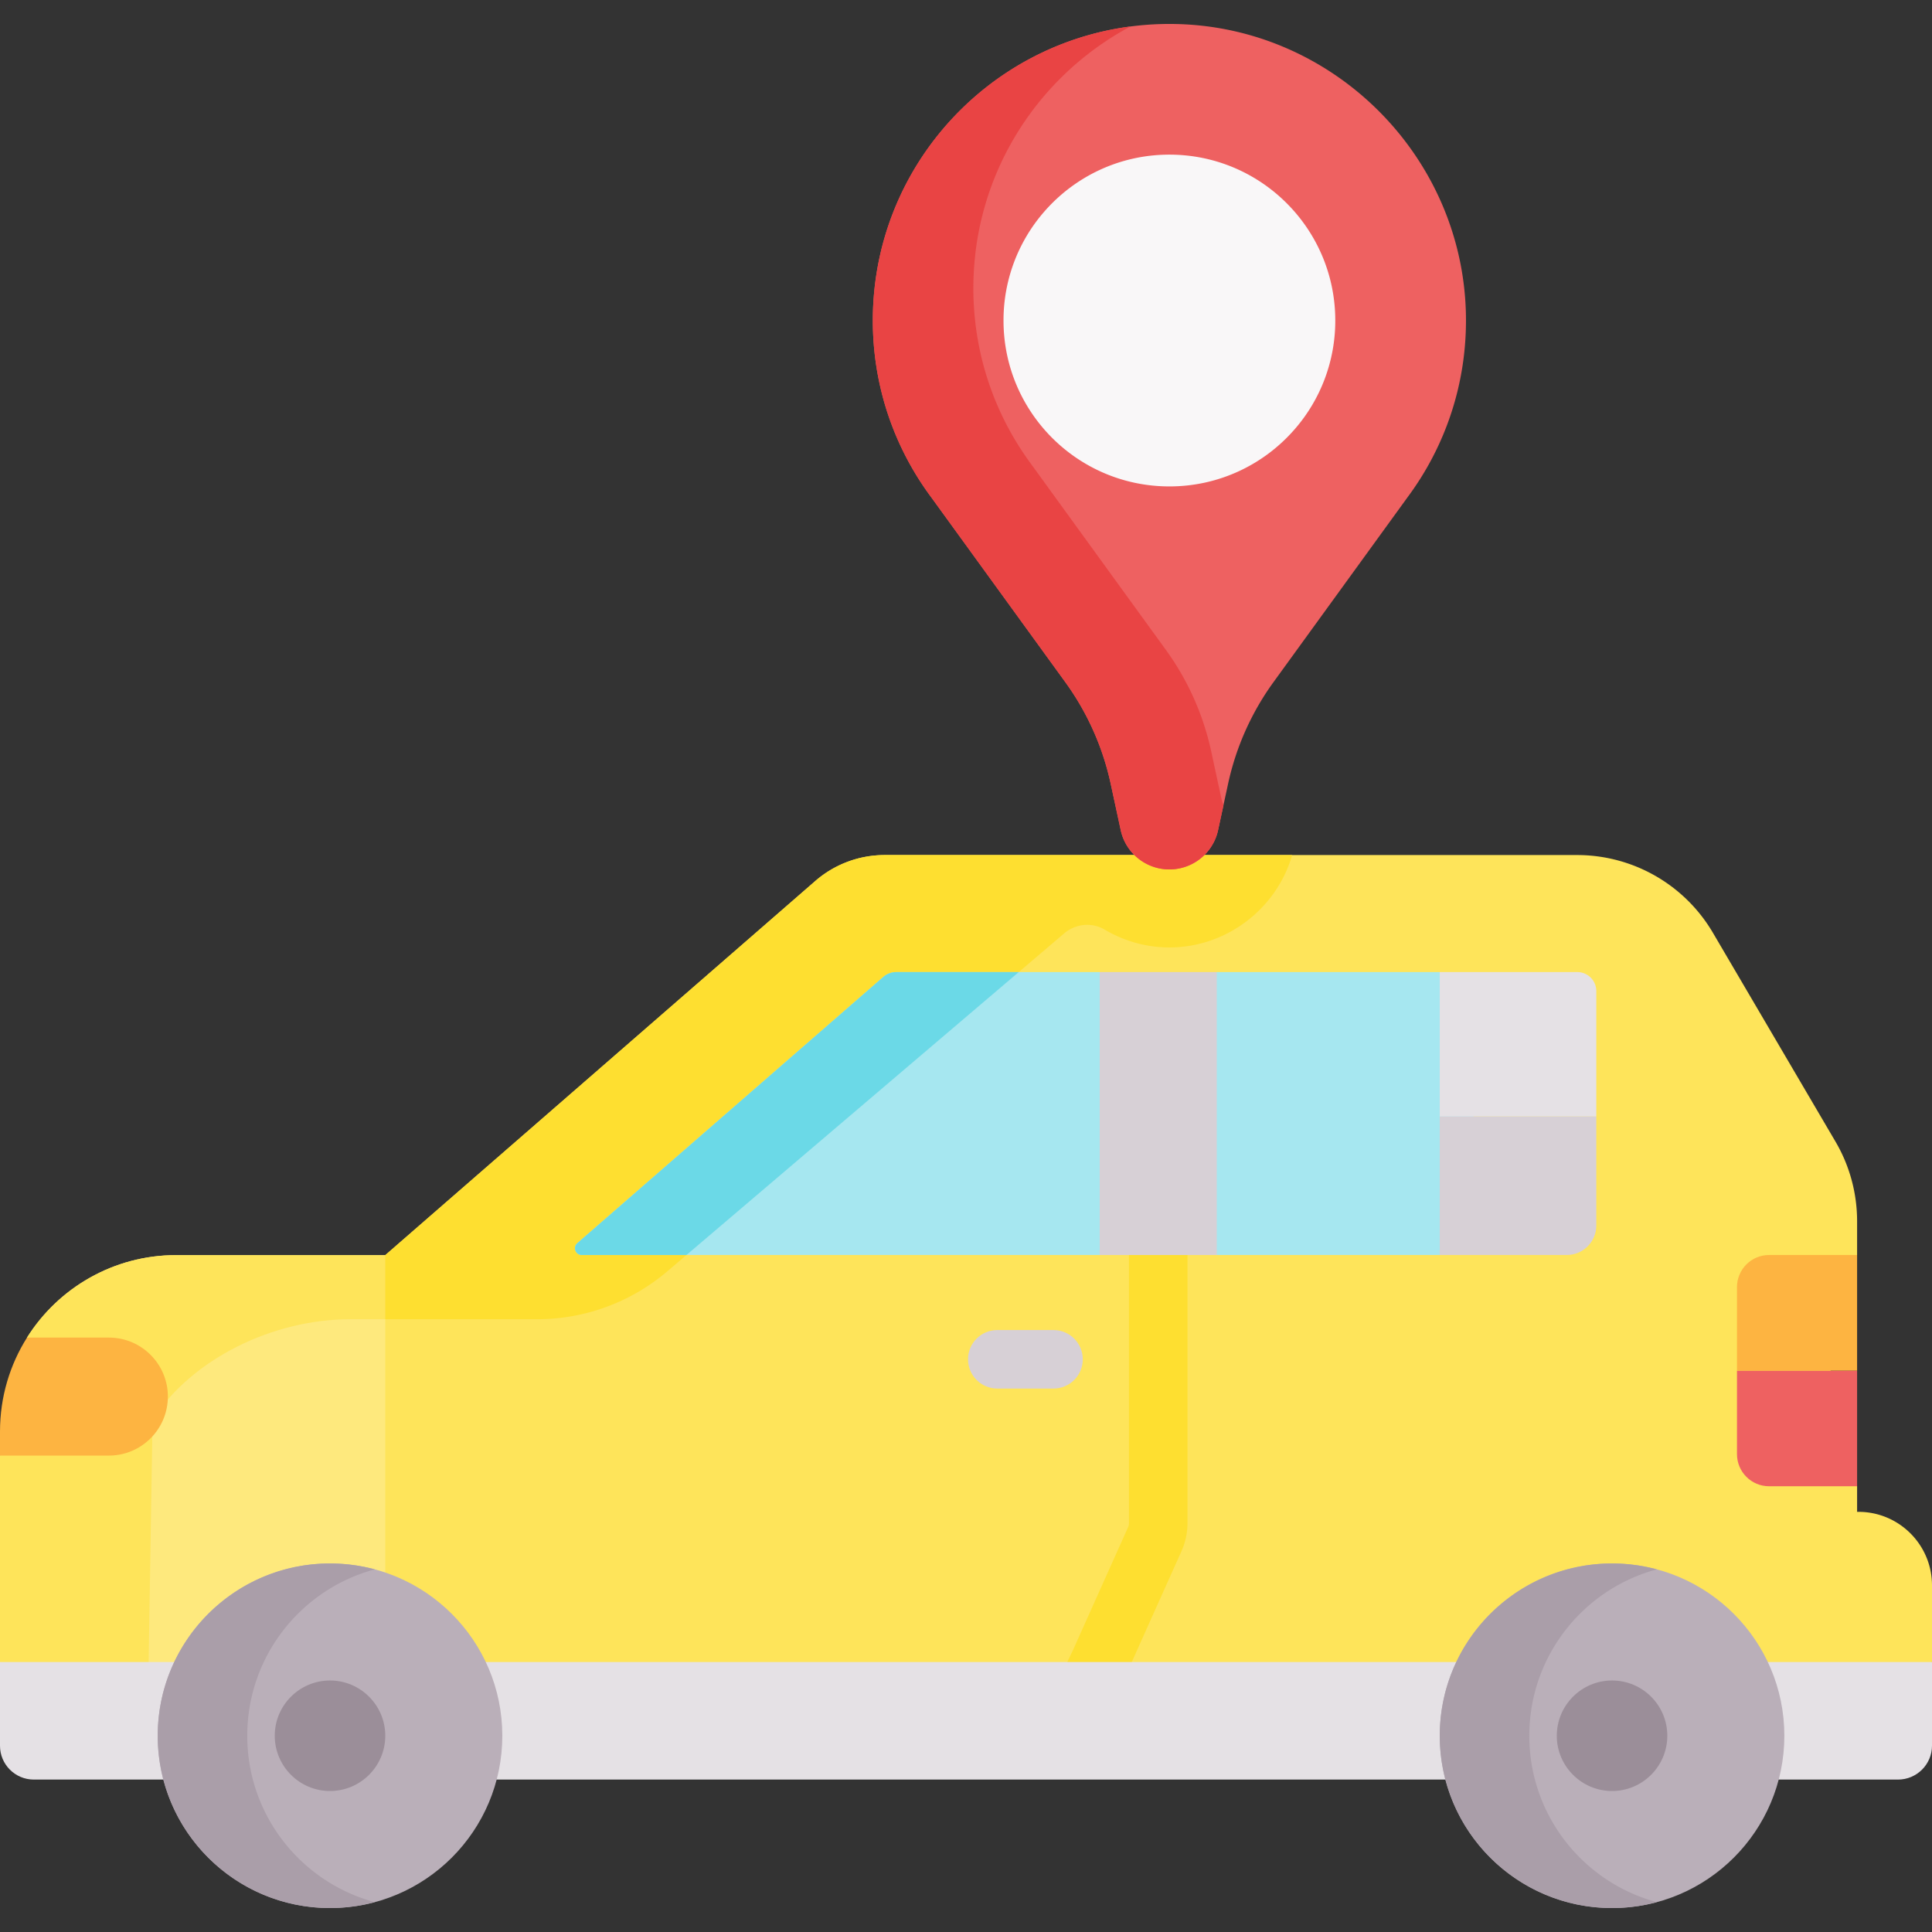 <svg viewBox="0 0 495.24 495.24" xmlns="http://www.w3.org/2000/svg"><rect x="0" y="0" width="495.24" height="495.24" fill="#333333" stroke="none"/><path d="M98.76 321.729H45.19c-16.12 0-30.26 8.43-38.26 21.13l.01.01 13.255 15.12L0 373.119v52.92l5.533 4.73H98.76l56.357-21.328v-39.813z" fill="#fee97d"/><path d="m39.112 363.972-.012-.012c9.977-15.502 30.612-25.792 50.716-25.792h28.285L98.76 321.729H45.19c-16.12 0-30.26 8.43-38.26 21.13l.01.01 13.255 15.12L0 373.119v52.92l5.533 4.73H38.02z" fill="#fee45a"/><path d="M476.39 387.539h-.35v-6.56l-6.786-7.116v-43.722l6.786-8.442v-8.65c0-7.18-1.91-14.24-5.55-20.43l-31.4-53.5a40.36 40.36 0 0 0-34.82-19.94H226.8c-6.56 0-12.89 2.36-17.83 6.67l-110.21 95.88v115.355l373.724 4.02 22.756-15.065v-19.65c0-10.41-8.44-18.85-18.85-18.85z" fill="#fee45a"/><path d="M272.882 452.437a7.5 7.5 0 0 1-6.765-10.728l8.967-18.817 14.071-31.385c.16-.356.241-.736.241-1.128V285.437c0-4.143 3.358-7.5 7.5-7.5s7.5 3.357 7.5 7.5v104.941c0 2.521-.522 4.964-1.554 7.264l-14.107 31.466-.073.158-9.004 18.896a7.503 7.503 0 0 1-6.776 4.275z" fill="#fedf30"/><path d="M495.24 426.039v21.42c0 4.81-3.9 8.71-8.72 8.71H8.67c-4.79 0-8.67-3.88-8.67-8.66v-21.47z" fill="#e5e1e5"/><circle cx="84.594" cy="444.935" fill="#baafb9" r="44.166"/><path d="M84.594 459.101c-7.811 0-14.166-6.354-14.166-14.166s6.354-14.166 14.166-14.166 14.166 6.355 14.166 14.166-6.355 14.166-14.166 14.166z" fill="#9b8e99"/><circle cx="413.226" cy="444.935" fill="#baafb9" r="44.166"/><path d="M63.382 444.935c0-20.421 13.863-37.596 32.689-42.65a44.192 44.192 0 0 0-11.477-1.515c-24.392 0-44.166 19.773-44.166 44.166S60.202 489.1 84.594 489.1c3.971 0 7.816-.532 11.477-1.515-18.826-5.053-32.689-22.229-32.689-42.65zm328.632 0c0-20.421 13.863-37.596 32.689-42.65a44.192 44.192 0 0 0-11.477-1.515c-24.392 0-44.166 19.773-44.166 44.166s19.774 44.166 44.166 44.166c3.971 0 7.816-.532 11.477-1.515-18.826-5.055-32.689-22.231-32.689-42.652z" fill="#aa9ea9"/><path d="M413.226 459.101c-7.811 0-14.166-6.354-14.166-14.166s6.354-14.166 14.166-14.166 14.166 6.355 14.166 14.166-6.355 14.166-14.166 14.166z" fill="#9b8e99"/><path d="M270.053 355.936H255.64c-4.142 0-7.5-3.357-7.5-7.5s3.358-7.5 7.5-7.5h14.413c4.142 0 7.5 3.357 7.5 7.5s-3.358 7.5-7.5 7.5z" fill="#d7d0d6"/><path d="M476.04 351.339v29.64h-22.56c-4.55 0-8.23-3.69-8.23-8.24v-21.4z" fill="#ee6161"/><path d="M476.04 321.699v29.64h-30.79v-21.4c0-4.55 3.68-8.24 8.23-8.24z" fill="#fdb441"/><path d="M369.06 249.179H311.9L297 264.162v49.124l14.9 8.413h57.16l8.676-9.824v-48.554z" fill="#a6e7f0"/><path d="M409.19 254.049v32.16h-40.13v-37.03h35.26a4.87 4.87 0 0 1 4.87 4.87z" fill="#e5e1e5"/><path d="M409.19 286.209v27.93c0 4.17-3.39 7.56-7.56 7.56h-32.57v-35.49z" fill="#d7d0d6"/><path d="M226.8 219.179c-6.56 0-12.89 2.36-17.83 6.67l-110.21 95.88v16.439h38.907a51.51 51.51 0 0 0 33.394-12.291L272.81 239.24c2.91-2.478 7.082-2.887 10.371-.941 4.912 2.907 10.601 4.563 16.576 4.563 14.572 0 27.462-9.836 31.473-23.683z" fill="#fedf30"/><path d="M281.89 249.179h-52.14c-1.22 0-2.4.44-3.32 1.24l-78.441 68.245c-1.207 1.05-.464 3.035 1.136 3.035H281.89l15.11-8.413v-41.575z" fill="#a6e7f0"/><path d="M261.137 249.179H229.75c-1.22 0-2.4.44-3.32 1.24l-78.441 68.245c-1.207 1.05-.464 3.035 1.136 3.035h26.844z" fill="#6bd9e7"/><path d="M281.89 249.179h30.01v72.52h-30.01z" fill="#d7d0d6"/><path d="M38.6 347.299c2.74 2.73 4.43 6.51 4.43 10.69 0 8.36-6.77 15.13-15.13 15.13H0v-6.2c0-8.84 2.54-17.1 6.93-24.06l.01.01H27.9c4.18 0 7.96 1.69 10.7 4.43z" fill="#fdb441"/><path d="M301.591 6.161c-42.825-1.009-77.857 33.405-77.857 76.001 0 16.978 5.57 32.653 14.976 45.307l34.367 47.388a69.252 69.252 0 0 1 11.629 26.031l2.572 11.904a12.767 12.767 0 0 0 24.958 0l2.573-11.904a69.259 69.259 0 0 1 11.629-26.031l34.367-47.388c9.633-12.959 15.242-29.087 14.966-46.537-.643-40.568-33.618-73.816-74.18-74.771z" fill="#ee6161"/><path d="m313.048 204.509-2.572-11.904a69.252 69.252 0 0 0-11.629-26.031l-34.367-47.388c-9.406-12.654-14.976-28.329-14.976-45.307 0-29.055 16.307-54.292 40.262-67.088-37.264 4.892-66.031 36.772-66.031 75.372 0 16.979 5.569 32.653 14.976 45.307l34.367 47.389a69.245 69.245 0 0 1 11.629 26.031l2.572 11.904a12.767 12.767 0 0 0 24.958 0l1.383-6.399a12.814 12.814 0 0 1-.572-1.886z" fill="#e94444"/><path d="M267.607 54.336c7.796-9.006 19.308-14.698 32.151-14.698 23.485 0 42.522 19.043 42.522 42.527a42.315 42.315 0 0 1-10.371 27.823c-7.796 9.006-19.308 14.698-32.151 14.698-23.485 0-42.522-19.037-42.522-42.522a42.342 42.342 0 0 1 10.371-27.828z" fill="#f9f7f8"/></svg>